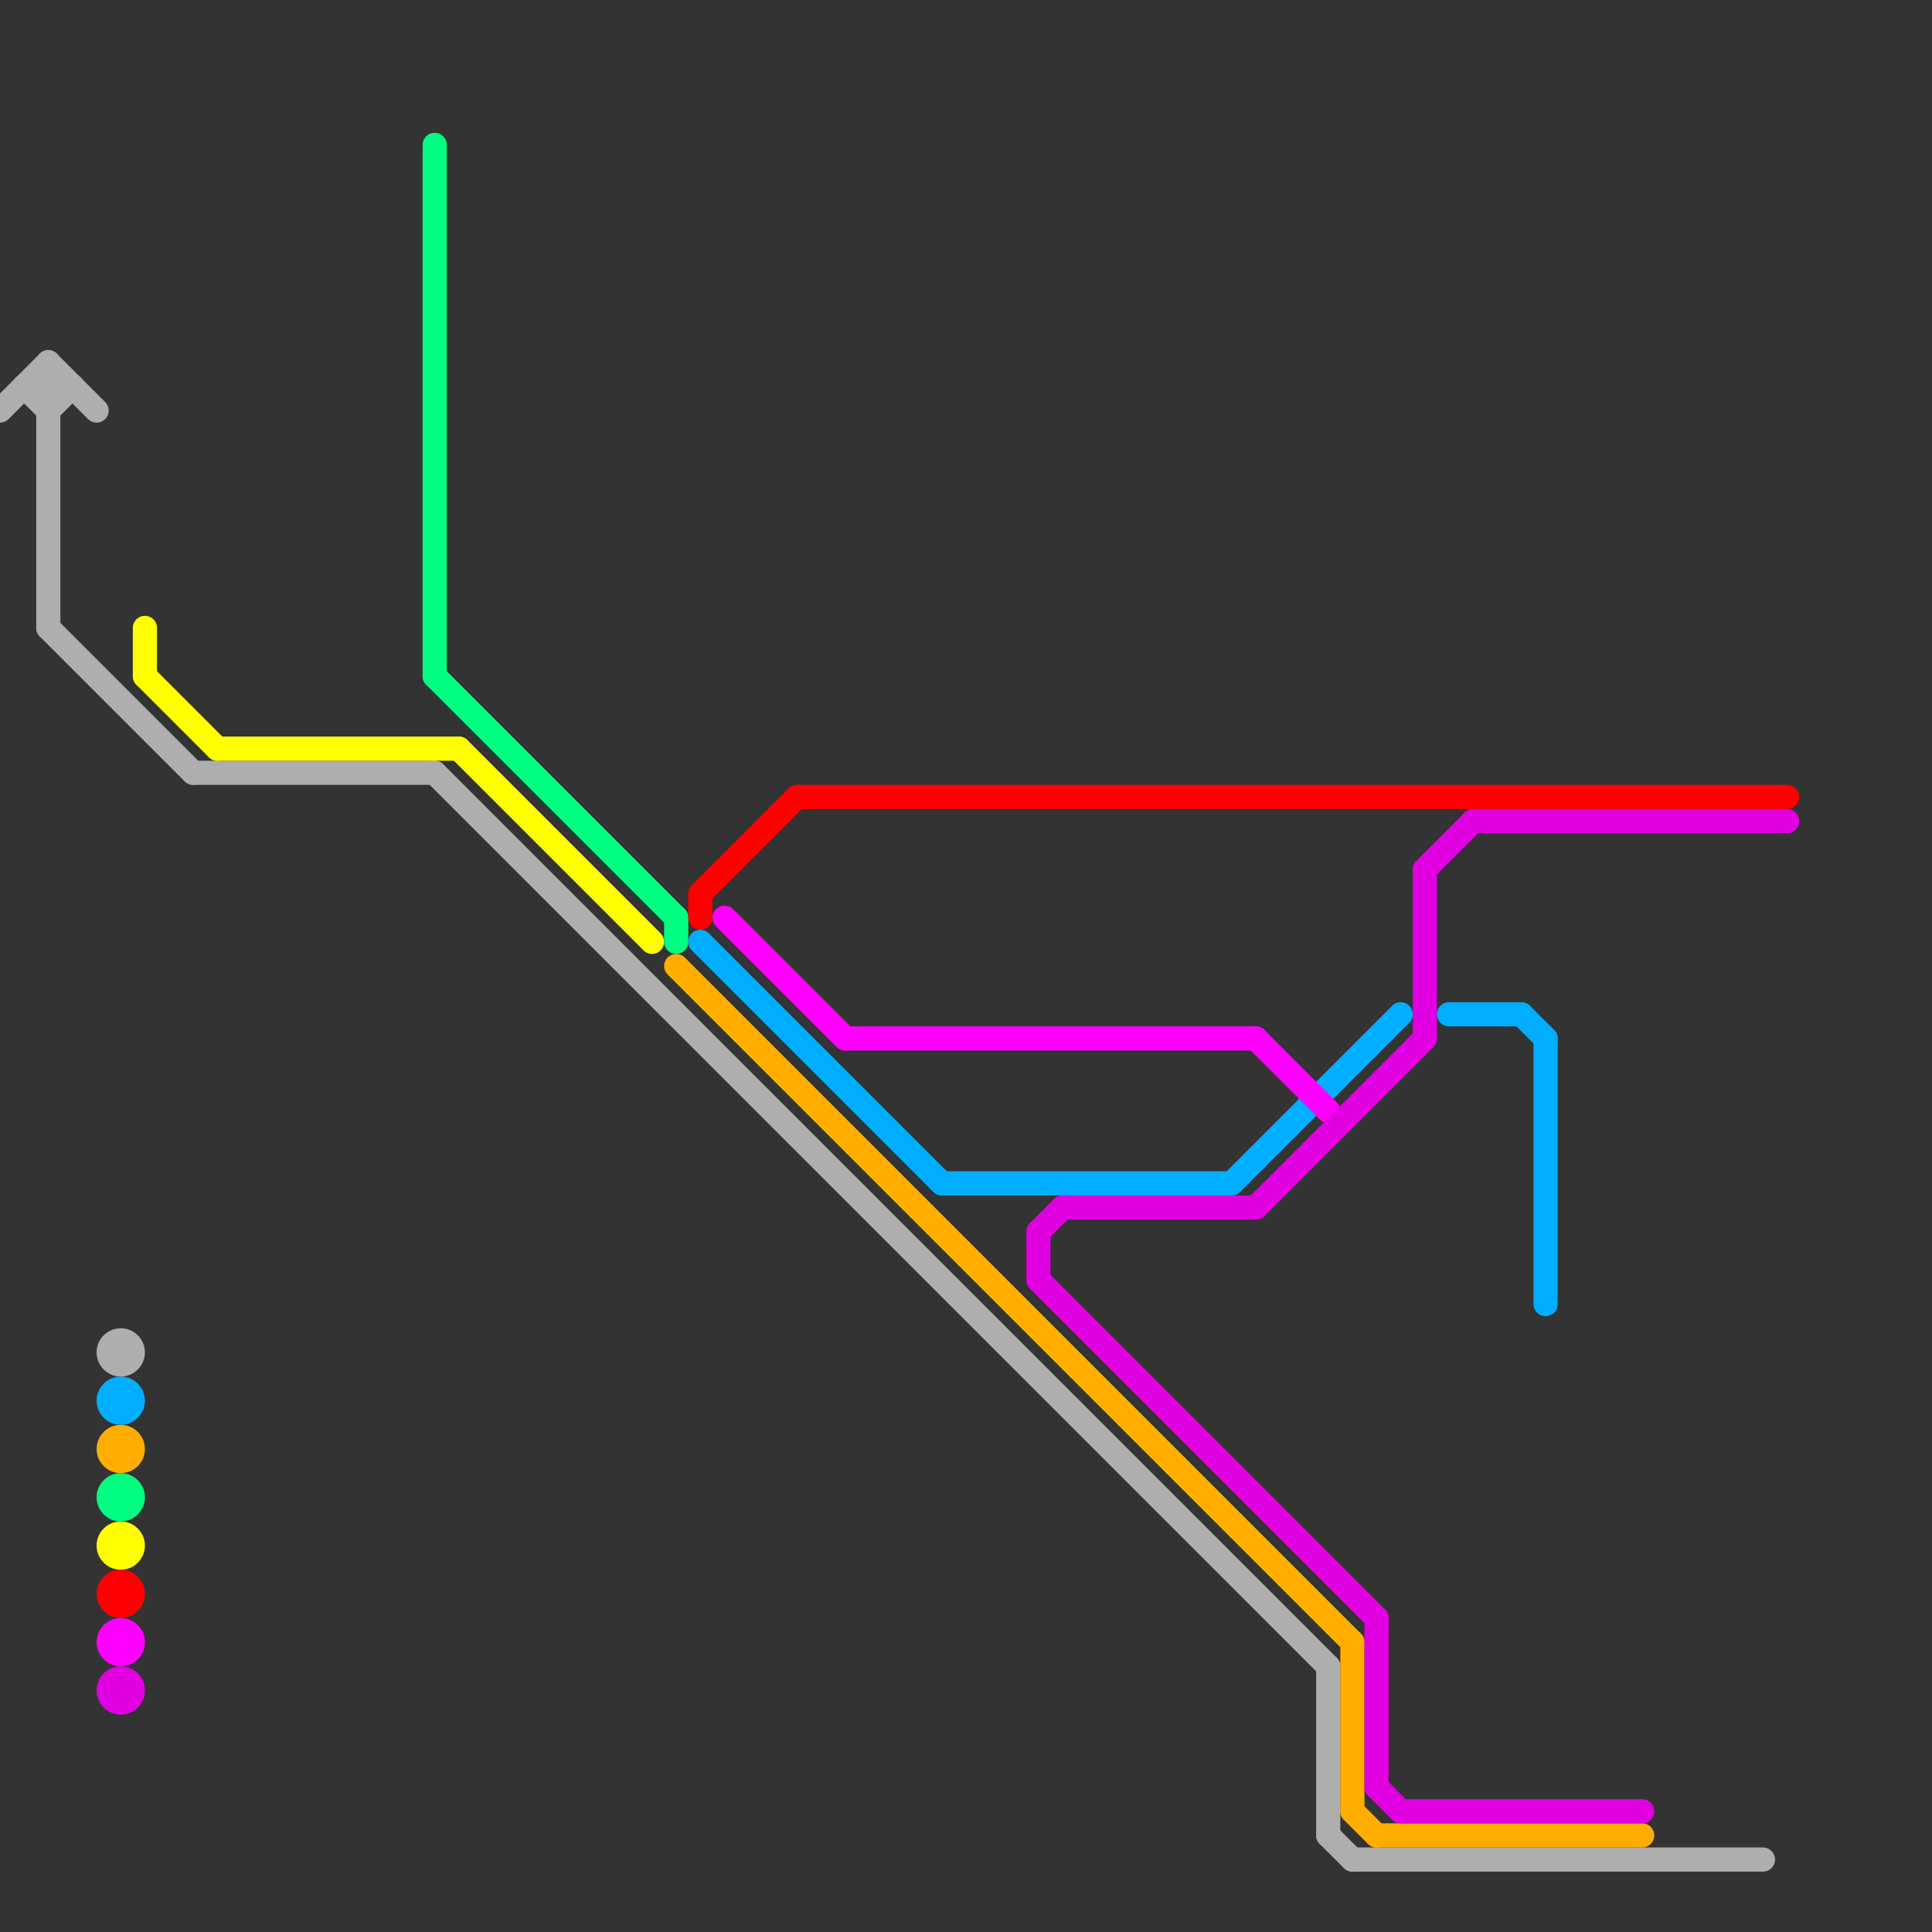 
<svg version="1.1" xmlns="http://www.w3.org/2000/svg" viewBox="0 0 80 80">
<rect x="0" y="0" width="80" height="80" fill="#333333" stroke="none"/>
<style>text { font: 1px Helvetica; font-weight: 600; white-space: pre; dominant-baseline: central; } line { stroke-width: 1; fill: none; stroke-linecap: round; stroke-linejoin: round; } .c0 { stroke: #aeaeae } .c1 { stroke: #ffff00 } .c2 { stroke: #00ff80 } .c3 { stroke: #ffae00 } .c4 { stroke: #ff0000 } .c5 { stroke: #00aeff } .c6 { stroke: #ff00ff } .c7 { stroke: #e100e1 }</style><defs><g id="wm-xf"><circle r="1.2" fill="#000"/><circle r="0.9" fill="#fff"/><circle r="0.6" fill="#000"/><circle r="0.3" fill="#fff"/></g><g id="wm"><circle r="0.6" fill="#000"/><circle r="0.3" fill="#fff"/></g></defs><line class="c0" x1="2" y1="15" x2="2" y2="26"/><line class="c0" x1="0" y1="17" x2="2" y2="15"/><line class="c0" x1="2" y1="15" x2="4" y2="17"/><line class="c0" x1="2" y1="26" x2="8" y2="32"/><line class="c0" x1="18" y1="32" x2="55" y2="69"/><line class="c0" x1="8" y1="32" x2="18" y2="32"/><line class="c0" x1="55" y1="69" x2="55" y2="76"/><line class="c0" x1="55" y1="76" x2="56" y2="77"/><line class="c0" x1="1" y1="16" x2="2" y2="17"/><line class="c0" x1="56" y1="77" x2="73" y2="77"/><line class="c0" x1="2" y1="17" x2="3" y2="16"/><line class="c0" x1="1" y1="16" x2="3" y2="16"/><circle cx="5" cy="56" r="1" fill="#aeaeae" /><line class="c1" x1="6" y1="26" x2="6" y2="28"/><line class="c1" x1="6" y1="28" x2="9" y2="31"/><line class="c1" x1="19" y1="31" x2="27" y2="39"/><line class="c1" x1="9" y1="31" x2="19" y2="31"/><circle cx="5" cy="64" r="1" fill="#ffff00" /><line class="c2" x1="28" y1="38" x2="28" y2="39"/><line class="c2" x1="18" y1="28" x2="28" y2="38"/><line class="c2" x1="18" y1="6" x2="18" y2="28"/><circle cx="5" cy="62" r="1" fill="#00ff80" /><line class="c3" x1="56" y1="68" x2="56" y2="75"/><line class="c3" x1="28" y1="40" x2="56" y2="68"/><line class="c3" x1="57" y1="76" x2="68" y2="76"/><line class="c3" x1="56" y1="75" x2="57" y2="76"/><circle cx="5" cy="60" r="1" fill="#ffae00" /><line class="c4" x1="29" y1="37" x2="29" y2="38"/><line class="c4" x1="33" y1="33" x2="74" y2="33"/><line class="c4" x1="29" y1="37" x2="33" y2="33"/><circle cx="5" cy="66" r="1" fill="#ff0000" /><line class="c5" x1="64" y1="43" x2="64" y2="54"/><line class="c5" x1="60" y1="42" x2="63" y2="42"/><line class="c5" x1="29" y1="39" x2="39" y2="49"/><line class="c5" x1="39" y1="49" x2="51" y2="49"/><line class="c5" x1="63" y1="42" x2="64" y2="43"/><line class="c5" x1="51" y1="49" x2="58" y2="42"/><circle cx="5" cy="58" r="1" fill="#00aeff" /><line class="c6" x1="52" y1="43" x2="55" y2="46"/><line class="c6" x1="35" y1="43" x2="52" y2="43"/><line class="c6" x1="30" y1="38" x2="35" y2="43"/><circle cx="5" cy="68" r="1" fill="#ff00ff" /><line class="c7" x1="44" y1="50" x2="52" y2="50"/><line class="c7" x1="57" y1="74" x2="58" y2="75"/><line class="c7" x1="43" y1="51" x2="43" y2="53"/><line class="c7" x1="58" y1="75" x2="68" y2="75"/><line class="c7" x1="52" y1="50" x2="59" y2="43"/><line class="c7" x1="59" y1="36" x2="59" y2="43"/><line class="c7" x1="61" y1="34" x2="74" y2="34"/><line class="c7" x1="59" y1="36" x2="61" y2="34"/><line class="c7" x1="43" y1="53" x2="57" y2="67"/><line class="c7" x1="43" y1="51" x2="44" y2="50"/><line class="c7" x1="57" y1="67" x2="57" y2="74"/><circle cx="5" cy="70" r="1" fill="#e100e1" />
</svg>
